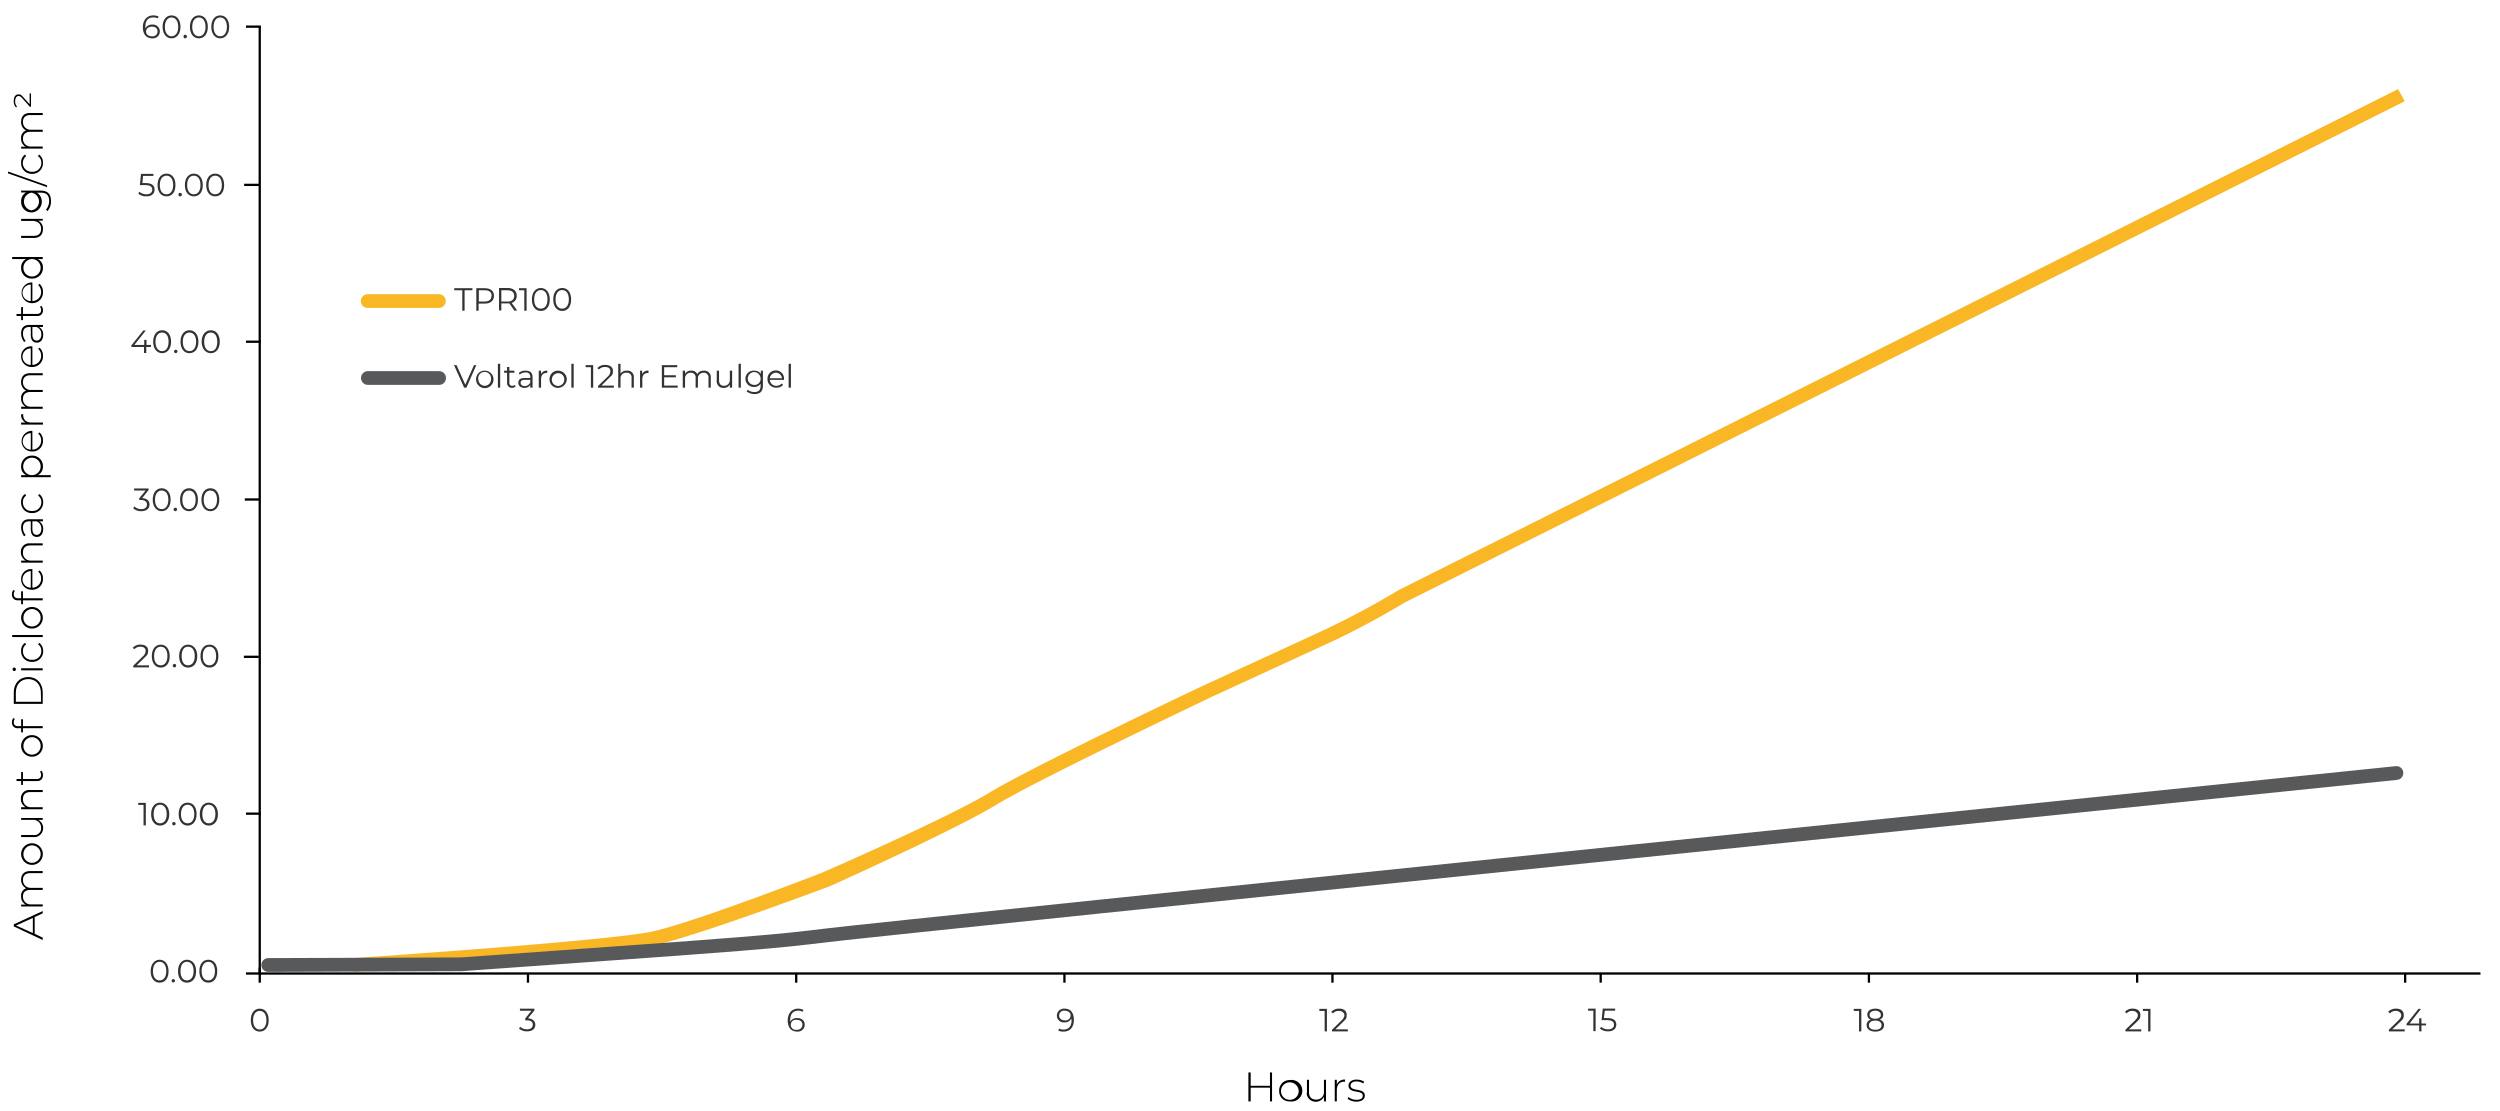 <svg id="Layer_1" data-name="Layer 1" xmlns="http://www.w3.org/2000/svg" viewBox="0 0 1088.6 483.9"><defs><style>.cls-1,.cls-3,.cls-4{fill:none;}.cls-1{stroke:#000;}.cls-1,.cls-3,.cls-4,.cls-5{stroke-miterlimit:10;}.cls-2{fill:#333;}.cls-3,.cls-5{stroke:#fab725;}.cls-3,.cls-4{stroke-linecap:round;stroke-width:6px;}.cls-4{stroke:#58595b;}.cls-5{fill:#fab725;stroke-width:5px;}</style></defs><polyline class="cls-1" points="1080.1 423.9 113.1 423.9 113.1 12.9 113.1 11.6"/><line class="cls-1" x1="113.6" y1="11.6" x2="107.1" y2="11.6"/><line class="cls-1" x1="113.6" y1="423.9" x2="107.1" y2="423.9"/><line class="cls-1" x1="113.1" y1="427.9" x2="113.1" y2="421.4"/><line class="cls-1" x1="346.7" y1="427.9" x2="346.7" y2="423.9"/><line class="cls-1" x1="697" y1="427.9" x2="697" y2="423.9"/><line class="cls-1" x1="580.2" y1="427.9" x2="580.2" y2="423.9"/><line class="cls-1" x1="463.5" y1="427.9" x2="463.5" y2="423.9"/><line class="cls-1" x1="229.9" y1="427.9" x2="229.9" y2="423.9"/><line class="cls-1" x1="813.8" y1="427.9" x2="813.8" y2="423.9"/><line class="cls-1" x1="930.6" y1="427.9" x2="930.6" y2="423.9"/><line class="cls-1" x1="1047.3" y1="427.9" x2="1047.3" y2="423.9"/><line class="cls-1" x1="113.6" y1="354.3" x2="107.1" y2="354.3"/><line class="cls-1" x1="113.1" y1="217.5" x2="106.6" y2="217.5"/><line class="cls-1" x1="113.6" y1="148.8" x2="107.1" y2="148.8"/><line class="cls-1" x1="112.8" y1="80.5" x2="106.3" y2="80.5"/><path class="cls-2" d="M65.6,422.9c0-3.1,1.7-5,3.9-5s3.9,1.8,3.9,5-1.6,5-3.9,5S65.6,426,65.6,422.9Zm6.8,0c0-2.6-1.2-4.1-2.9-4.1s-2.9,1.5-2.9,4.1,1.2,4,2.9,4S72.4,425.5,72.4,422.9Z"/><path class="cls-2" d="M74.7,427.1a.9.9,0,0,1,.8-.8.8.8,0,0,1,.7.8.7.7,0,0,1-.7.7A.8.8,0,0,1,74.7,427.1Z"/><path class="cls-2" d="M77.5,422.9c0-3.1,1.7-5,3.9-5s4,1.8,4,5-1.7,5-4,5S77.5,426,77.5,422.9Zm6.8,0c0-2.6-1.1-4.1-2.9-4.1s-2.8,1.5-2.8,4.1,1.1,4,2.8,4S84.3,425.5,84.3,422.9Z"/><path class="cls-2" d="M86.8,422.9c0-3.1,1.6-5,3.9-5s3.9,1.8,3.9,5-1.6,5-3.9,5S86.8,426,86.8,422.9Zm6.8,0c0-2.6-1.2-4.1-2.9-4.1s-2.9,1.5-2.9,4.1,1.2,4,2.9,4S93.6,425.5,93.6,422.9Z"/><path class="cls-2" d="M63.5,349.6v9.8h-1v-8.9H60.2v-.9Z"/><path class="cls-2" d="M65.8,354.5c0-3.2,1.7-5,3.9-5s4,1.8,4,5-1.7,5-4,5S65.8,357.6,65.8,354.5Zm6.8,0c0-2.6-1.2-4.1-2.9-4.1s-2.8,1.5-2.8,4.1,1.1,4,2.8,4S72.6,357.1,72.6,354.5Z"/><path class="cls-2" d="M75,358.7a.8.8,0,0,1,.7-.8.9.9,0,0,1,.8.8.8.8,0,0,1-.8.7A.7.7,0,0,1,75,358.7Z"/><path class="cls-2" d="M77.8,354.5c0-3.2,1.6-5,3.9-5s3.9,1.8,3.9,5-1.7,5-3.9,5S77.8,357.6,77.8,354.5Zm6.8,0c0-2.6-1.2-4.1-2.9-4.1s-2.9,1.5-2.9,4.1,1.2,4,2.9,4S84.6,357.1,84.6,354.5Z"/><path class="cls-2" d="M87,354.5c0-3.2,1.7-5,3.9-5s4,1.8,4,5-1.7,5-4,5S87,357.6,87,354.5Zm6.8,0c0-2.6-1.2-4.1-2.9-4.1s-2.8,1.5-2.8,4.1,1.1,4,2.8,4S93.8,357.1,93.8,354.5Z"/><path class="cls-2" d="M64.9,289.7v.9H58v-.7l4.1-4a3.3,3.3,0,0,0,1.3-2.5c0-1.1-.8-1.8-2.3-1.8a3.6,3.6,0,0,0-2.6,1.1l-.7-.6a4.2,4.2,0,0,1,3.5-1.4c2,0,3.2,1,3.2,2.6s-.3,1.8-1.6,3.1l-3.4,3.3Z"/><path class="cls-2" d="M66.1,285.7c0-3.2,1.7-5,3.9-5s3.9,1.8,3.9,5-1.6,5-3.9,5S66.1,288.8,66.1,285.7Zm6.8,0c0-2.7-1.2-4.1-2.9-4.1s-2.9,1.4-2.9,4.1,1.2,4,2.9,4S72.9,288.3,72.9,285.7Z"/><path class="cls-2" d="M75.2,289.9a.8.8,0,0,1,.8-.8.7.7,0,0,1,.7.8h0a.7.7,0,0,1-.7.7A.8.8,0,0,1,75.2,289.9Z"/><path class="cls-2" d="M78,285.7c0-3.2,1.7-5,3.9-5s4,1.8,4,5-1.7,5-4,5S78,288.8,78,285.7Zm6.8,0c0-2.7-1.1-4.1-2.9-4.1s-2.8,1.4-2.8,4.1,1.1,4,2.8,4S84.8,288.3,84.8,285.7Z"/><path class="cls-2" d="M87.3,285.7c0-3.2,1.6-5,3.9-5s3.9,1.8,3.9,5-1.6,5-3.9,5S87.3,288.8,87.3,285.7Zm6.8,0c0-2.7-1.2-4.1-2.9-4.1s-2.9,1.4-2.9,4.1,1.2,4,2.9,4S94.1,288.3,94.1,285.7Z"/><path class="cls-2" d="M65.1,219.7c0,1.6-1.2,2.9-3.6,2.9a4.9,4.9,0,0,1-3.5-1.3l.5-.8a4.2,4.2,0,0,0,3,1.2c1.6,0,2.5-.8,2.5-2s-.9-2-2.7-2h-.7V217l2.8-3.4h-5v-.9h6.3v.7l-2.8,3.5C64,217,65.1,218.1,65.1,219.7Z"/><path class="cls-2" d="M66.5,217.6c0-3.1,1.6-5,3.9-5s3.9,1.9,3.9,5-1.7,5-3.9,5S66.5,220.7,66.5,217.6Zm6.8,0c0-2.6-1.2-4-2.9-4s-2.9,1.4-2.9,4,1.2,4.1,2.9,4.1S73.3,220.2,73.3,217.6Z"/><path class="cls-2" d="M75.6,221.8a.7.7,0,0,1,.7-.7.7.7,0,0,1,.8.7.8.8,0,0,1-.8.8A.8.8,0,0,1,75.6,221.8Z"/><path class="cls-2" d="M78.4,217.6c0-3.1,1.6-5,3.9-5s3.9,1.9,3.9,5-1.6,5-3.9,5S78.4,220.7,78.4,217.6Zm6.8,0c0-2.6-1.2-4-2.9-4s-2.9,1.4-2.9,4,1.2,4.1,2.9,4.1S85.2,220.2,85.2,217.6Z"/><path class="cls-2" d="M87.7,217.6c0-3.1,1.6-5,3.9-5s3.9,1.9,3.9,5-1.7,5-3.9,5S87.7,220.7,87.7,217.6Zm6.8,0c0-2.6-1.2-4-2.9-4s-2.9,1.4-2.9,4,1.2,4.1,2.9,4.1S94.5,220.2,94.5,217.6Z"/><path class="cls-2" d="M65.7,151.1h-2v2.6h-1v-2.6H57.2v-.7l5.2-6.5h1.1l-5,6.3h4.3V148h1v2.2h2Z"/><path class="cls-2" d="M66.7,148.8c0-3.1,1.6-5,3.9-5s3.9,1.9,3.9,5-1.7,5-3.9,5S66.7,151.9,66.7,148.8Zm6.7,0c0-2.6-1.1-4-2.8-4s-2.9,1.4-2.9,4,1.2,4.1,2.9,4.1S73.4,151.4,73.4,148.8Z"/><path class="cls-2" d="M75.8,153a.7.7,0,0,1,.7-.7.8.8,0,0,1,.8.7.9.9,0,0,1-.8.8A.8.8,0,0,1,75.8,153Z"/><path class="cls-2" d="M78.6,148.8c0-3.1,1.6-5,3.9-5s3.9,1.9,3.9,5-1.6,5-3.9,5S78.6,151.9,78.6,148.8Zm6.8,0c0-2.6-1.2-4-2.9-4s-2.9,1.4-2.9,4,1.2,4.1,2.9,4.1S85.4,151.4,85.4,148.8Z"/><path class="cls-2" d="M87.8,148.8c0-3.1,1.7-5,4-5s3.9,1.9,3.9,5-1.7,5-3.9,5S87.8,151.9,87.8,148.8Zm6.8,0c0-2.6-1.1-4-2.8-4s-2.9,1.4-2.9,4,1.1,4.1,2.9,4.1S94.6,151.4,94.6,148.8Z"/><path class="cls-2" d="M109.2,444.2c0-3.1,1.6-5,3.9-5s3.9,1.9,3.9,5-1.6,5-3.9,5S109.2,447.4,109.2,444.2Zm6.8,0c0-2.6-1.2-4-2.9-4s-2.9,1.4-2.9,4,1.2,4.1,2.9,4.1S116,446.9,116,444.2Z"/><path d="M15.1,399.3v7.3l3.5,1.7v1L6,403.4v-.9l12.6-5.8v1Zm-.8.4L7,403l7.3,3.3Z"/><path d="M13.1,379.3h5.5v.9H13.2c-2.1,0-3.2,1.1-3.2,2.9a3.3,3.3,0,0,0,3.1,3.5h5.5v.9H13.2c-2.1,0-3.2,1-3.2,2.9a3.3,3.3,0,0,0,3.6,3.4h5v.9H9.2v-.8h2a3.8,3.8,0,0,1-2-3.6,3.3,3.3,0,0,1,2.2-3.5A4,4,0,0,1,9.2,383C9.2,380.8,10.5,379.3,13.1,379.3Z"/><path d="M13.9,376.6a4.7,4.7,0,1,1,0-9.4h0a4.7,4.7,0,0,1,.1,9.4Zm0-8.5a3.8,3.8,0,0,0-3.7,3.8,3.7,3.7,0,0,0,3.7,3.8h0a3.8,3.8,0,1,0,0-7.6Z"/><path d="M9.2,356.2h9.4v.8h-2a4,4,0,0,1-1.1,7.5H9.2v-.9h5.5a2.9,2.9,0,0,0,3.2-3.1,3.4,3.4,0,0,0-3.7-3.5h-5Z"/><path d="M13.1,344h5.5v.9H13.2c-2.1,0-3.2,1.1-3.2,3a3.4,3.4,0,0,0,3.1,3.6h5.5v.9H9.2v-.9h2a4,4,0,0,1-2.1-3.7A3.6,3.6,0,0,1,13.1,344Z"/><path d="M18,335.6a2.6,2.6,0,0,1,.7,1.9,2.4,2.4,0,0,1-2.1,2.6H10v1.7H9.2v-1.7h-2v-.9h2v-3H10v3h6a1.7,1.7,0,0,0,1.9-1.8,2.4,2.4,0,0,0-.5-1.4Z"/><path d="M13.9,329.5a4.7,4.7,0,1,1,0-9.4h0a4.7,4.7,0,0,1,.1,9.4Zm0-8.5a3.8,3.8,0,0,0-3.7,3.8,3.7,3.7,0,0,0,3.7,3.8h0a3.8,3.8,0,0,0,0-7.6Z"/><path d="M7.9,316.2H9.2v-3H10v3h8.6v.9H10v1.8H9.2v-1.8H7.8a2.4,2.4,0,0,1-2.6-2.2v-.4a2.8,2.8,0,0,1,.6-1.8l.7.3a2.5,2.5,0,0,0-.5,1.5C6,315.6,6.6,316.2,7.9,316.2Z"/><path d="M6,306.5v-5c0-4,2.6-6.7,6.3-6.7s6.3,2.7,6.3,6.7v5Zm11.8-4.9c0-3.6-2.3-5.9-5.5-5.9s-5.4,2.3-5.4,5.9v4h11Z"/><path d="M6.2,292.2a.7.7,0,0,1-.7-.8.7.7,0,0,1,1.4,0h0a.7.7,0,0,1-.7.8Zm3-.3V291h9.4v.9Z"/><path d="M13.9,288.2a4.5,4.5,0,0,1-4.7-4.4v-.3a4,4,0,0,1,1.7-3.6l.5.7a3.2,3.2,0,0,0-1.4,2.9,3.6,3.6,0,0,0,3.6,3.8H14a3.8,3.8,0,0,0,4-3.4v-.4a3.4,3.4,0,0,0-1.4-2.9l.5-.7a4.5,4.5,0,0,1,1.7,3.6,4.6,4.6,0,0,1-4.4,4.7Z"/><path d="M5.3,277.4v-.9H18.6v.9Z"/><path d="M13.9,273.7a4.7,4.7,0,1,1,0-9.4h0a4.7,4.7,0,0,1,.1,9.4Zm0-8.5a3.8,3.8,0,0,0-3.7,3.8,3.7,3.7,0,0,0,3.7,3.8h0a3.8,3.8,0,0,0,0-7.6Z"/><path d="M7.9,260.5H9.2v-3H10v3h8.6v.9H10v1.7H9.2v-1.7H7.8a2.4,2.4,0,0,1-2.6-2.2v-.5a3,3,0,0,1,.6-1.8l.7.4a2.4,2.4,0,0,0-.5,1.4C6,259.9,6.6,260.5,7.9,260.5Z"/><path d="M14.1,247.8v8.1a3.9,3.9,0,0,0,3.8-4.2,3.7,3.7,0,0,0-1.3-2.8l.6-.5a4.4,4.4,0,0,1,1.5,3.6,4.6,4.6,0,0,1-4.4,4.8h-.4a4.5,4.5,0,0,1-4.7-4.3v-.2a4.3,4.3,0,0,1,4.4-4.5h.5Zm-.7,8.1v-7.2a3.6,3.6,0,0,0,0,7.2Z"/><path d="M13.1,236.6h5.5v.9H13.2c-2.1,0-3.2,1.1-3.2,3a3.3,3.3,0,0,0,3.1,3.6h5.5v.9H9.2v-.9h2a4,4,0,0,1-2.1-3.7A3.6,3.6,0,0,1,13.1,236.6Z"/><path d="M12.7,226.1h6v.9H17a3.6,3.6,0,0,1,1.8,3.4c0,2.1-1.1,3.4-2.7,3.4s-2.7-.9-2.7-3.5V227h-.7c-1.8,0-2.7,1-2.7,2.8a4.7,4.7,0,0,0,1.2,3.2l-.7.5a6.5,6.5,0,0,1-1.3-3.8C9.2,227.4,10.4,226.1,12.7,226.1Zm3.2.9H14.1v3.2c0,2,.8,2.7,1.9,2.7s2-1,2-2.6a3.3,3.3,0,0,0-2.1-3.3Z"/><path d="M13.9,223.4A4.5,4.5,0,0,1,9.2,219v-.3a4,4,0,0,1,1.7-3.6l.5.7a3.2,3.2,0,0,0-1.4,2.9,3.6,3.6,0,0,0,3.6,3.8H14a3.8,3.8,0,0,0,4-3.4v-.4a3.4,3.4,0,0,0-1.4-2.9l.5-.7a4.5,4.5,0,0,1,1.7,3.6,4.6,4.6,0,0,1-4.4,4.7Z"/><path d="M13.9,198.4a4.6,4.6,0,0,1,4.8,4.3v.4a4.1,4.1,0,0,1-2.2,3.8h5.6v.9H9.2v-.9h2.2a4,4,0,0,1-2.2-3.8,4.6,4.6,0,0,1,4.4-4.7Zm0,.9a3.8,3.8,0,1,0,3.8,3.8A3.8,3.8,0,0,0,13.9,199.3Z"/><path d="M14.1,187.7v8.1a3.9,3.9,0,0,0,3.8-4.2,3.7,3.7,0,0,0-1.3-2.8l.6-.5a4.4,4.4,0,0,1,1.5,3.5,4.5,4.5,0,0,1-4.4,4.8h-.4a4.5,4.5,0,0,1-4.5-4.5,4.6,4.6,0,0,1,4.5-4.5Zm-.7,8.1v-7.2a3.6,3.6,0,0,0-3.5,3.6A3.6,3.6,0,0,0,13.4,195.8Z"/><path d="M9.2,180.4h.9v.3c0,2.1,1.3,3.3,3.7,3.3h4.9v.9H9.2V184h2A3.6,3.6,0,0,1,9.2,180.4Z"/><path d="M13.1,162.5h5.5v.9H13.2c-2.1,0-3.2,1.1-3.2,2.9a3.3,3.3,0,0,0,3.1,3.5h5.5v.9H13.2c-2.1,0-3.2,1.1-3.2,2.9a3.3,3.3,0,0,0,3.6,3.5h5v.9H9.2v-.9h2a3.8,3.8,0,0,1-2-3.6,3.2,3.2,0,0,1,2.2-3.4,4,4,0,0,1-2.2-3.8C9.2,164,10.5,162.5,13.1,162.5Z"/><path d="M14.1,150.9v8a3.9,3.9,0,0,0,3.8-4.2,3.7,3.7,0,0,0-1.3-2.8l.6-.5a4.4,4.4,0,0,1,1.5,3.6,4.6,4.6,0,0,1-4.4,4.8h-.4a4.5,4.5,0,0,1-4.7-4.3v-.3a4.3,4.3,0,0,1,4.4-4.4h.5Zm-.7,8v-7.2a3.6,3.6,0,0,0,0,7.2Z"/><path d="M12.7,141.5h6v.9H17a3.6,3.6,0,0,1,1.8,3.4c0,2.1-1.1,3.4-2.7,3.4s-2.7-.9-2.7-3.5v-3.3h-.7c-1.8,0-2.7,1-2.7,2.8a5,5,0,0,0,1.2,3.3l-.7.4a6.2,6.2,0,0,1-1.3-3.7C9.2,142.8,10.4,141.5,12.7,141.5Zm3.2.9H14.1v3.2c0,2,.8,2.7,1.9,2.7s2-1,2-2.7A3.2,3.2,0,0,0,15.9,142.4Z"/><path d="M18,133.2a2.6,2.6,0,0,1,.7,1.9,2.3,2.3,0,0,1-2.1,2.5H10v1.8H9.2v-1.8h-2v-.9h2v-3H10v3h6c1.2,0,1.9-.5,1.9-1.7a2.7,2.7,0,0,0-.5-1.5Z"/><path d="M14.1,123.1v8a3.9,3.9,0,0,0,3.8-4.2,4.1,4.1,0,0,0-1.3-2.8l.6-.5a4.4,4.4,0,0,1,1.5,3.6,4.6,4.6,0,0,1-4.4,4.8h-.4a4.5,4.5,0,0,1,0-9Zm-.7,8v-7.2a3.6,3.6,0,0,0,0,7.2Z"/><path d="M5.3,111.9H18.6v.9H16.4a3.9,3.9,0,0,1,2.3,3.8,4.6,4.6,0,0,1-4.5,4.7h-.3A4.5,4.5,0,0,1,9.2,117v-.4a4,4,0,0,1,2.2-3.8H5.3Zm8.6.9a3.8,3.8,0,0,0-3.7,3.8,3.7,3.7,0,0,0,3.7,3.8h0a3.8,3.8,0,0,0,0-7.6Z"/><path d="M9.2,95.3h9.4v.8h-2a3.7,3.7,0,0,1,2.1,3.6c0,2.4-1.3,3.9-4,3.9H9.2v-.9h5.5c2.1,0,3.2-1.1,3.2-3.1s-1.4-3.4-3.7-3.4h-5Z"/><path d="M9.2,83h8.4c3.2,0,4.6,1.5,4.6,4.6a6.3,6.3,0,0,1-1.5,4.3l-.7-.6a5.7,5.7,0,0,0,1.4-3.8c0-2.5-1.2-3.6-3.7-3.6H16.1A4.7,4.7,0,0,1,14,92.5h-.3a4.5,4.5,0,0,1-4.5-4.4v-.3a4.2,4.2,0,0,1,2.2-4H9.2Zm4.5.9a3.9,3.9,0,0,0,0,7.7,3.9,3.9,0,0,0,0-7.7Z"/><path d="M3.5,75.5v-.8l17,6v.8Z"/><path d="M13.9,75.7a4.6,4.6,0,0,1-4.7-4.4v-.4a4.1,4.1,0,0,1,1.7-3.6l.5.7a3.8,3.8,0,0,0,2.2,6.8H14a3.8,3.8,0,0,0,4-3.5v-.4A3.3,3.3,0,0,0,16.5,68l.5-.7a4.2,4.2,0,0,1,1.7,3.6,4.6,4.6,0,0,1-4.4,4.8Z"/><path d="M13.1,49.2h5.5v.9H13.2c-2.1,0-3.2,1.1-3.2,2.9a3.3,3.3,0,0,0,3.1,3.5h5.5v.9H13.2c-2.1,0-3.2,1.1-3.2,3a3.3,3.3,0,0,0,3.6,3.4h5v.9H9.2v-.8h2a3.8,3.8,0,0,1-2-3.6,3.3,3.3,0,0,1,2.2-3.5A3.9,3.9,0,0,1,9.2,53C9.2,50.7,10.5,49.2,13.1,49.2Z"/><path d="M12.9,40.7h.6v5.8H13L9.9,43C9,42,8.6,41.8,8,41.8s-1.4.7-1.4,2.2a2.9,2.9,0,0,0,.8,2.3l-.4.5a3.8,3.8,0,0,1-1-2.9c0-1.9.9-2.8,2-2.8s1.3.3,2.3,1.4l2.6,2.9Z"/><path d="M553.9,467v12.6H553v-6h-8.4v6h-1V467h1v5.8H553V467Z"/><path d="M557,474.9a4.5,4.5,0,0,1,4.7-4.6,4.7,4.7,0,1,1,0,9.3,4.4,4.4,0,0,1-4.7-4.4Zm8.5,0a3.9,3.9,0,0,0-4-3.6,3.8,3.8,0,0,0,.2,7.6,3.8,3.8,0,0,0,3.8-3.7Z"/><path d="M577.4,470.2v9.4h-.9v-2a4,4,0,0,1-7.5-1.2,1.7,1.7,0,0,1,.1-.7v-5.5h.9v5.4c0,2.1,1.1,3.2,3.1,3.2a3.2,3.2,0,0,0,3.4-3.1v-5.5Z"/><path d="M585.7,470.1v.9h-.3c-2.1,0-3.3,1.4-3.3,3.7v4.9h-.9v-9.4h.9v2.1A3.5,3.5,0,0,1,585.7,470.1Z"/><path d="M586.8,478.4l.4-.7a5.4,5.4,0,0,0,3.4,1.2c2,0,2.8-.7,2.8-1.8,0-2.7-6.2-.7-6.2-4.4,0-1.4,1.2-2.6,3.5-2.6a6.3,6.3,0,0,1,3.3.9l-.4.8a5.2,5.2,0,0,0-2.9-.9c-1.8,0-2.6.8-2.6,1.8,0,2.8,6.2.8,6.2,4.4,0,1.5-1.3,2.6-3.7,2.6A5.8,5.8,0,0,1,586.8,478.4Z"/><path class="cls-2" d="M201.3,126.4h-3.5v-.9h7.9v.9h-3.4v8.9h-1Z"/><path class="cls-2" d="M215.1,128.8c0,2.1-1.5,3.4-4,3.4h-2.7v3.1h-1v-9.8h3.7C213.6,125.5,215.1,126.7,215.1,128.8Zm-1,0c0-1.5-1-2.4-3-2.4h-2.6v4.9H211c2,0,3-.9,3-2.5Z"/><path class="cls-2" d="M224,135.3l-2.2-3.2h-3.5v3.1h-1v-9.8H221c2.5,0,4,1.3,4,3.4a3.1,3.1,0,0,1-2.2,3.1l2.4,3.3Zm-.1-6.5c0-1.5-1-2.4-3-2.4h-2.6v4.9H221C222.9,131.3,223.9,130.4,223.9,128.8Z"/><path class="cls-2" d="M229.3,125.5v9.8h-1v-8.9H226v-.9Z"/><path class="cls-2" d="M231.6,130.4c0-3.2,1.7-5,3.9-5s3.9,1.8,3.9,5-1.6,5-3.9,5S231.6,133.5,231.6,130.4Zm6.8,0c0-2.7-1.2-4.1-2.9-4.1s-2.9,1.4-2.9,4.1,1.2,4,2.9,4S238.4,133,238.4,130.4Z"/><path class="cls-2" d="M240.9,130.4c0-3.2,1.6-5,3.9-5s3.9,1.8,3.9,5-1.6,5-3.9,5S240.9,133.5,240.9,130.4Zm6.8,0c0-2.7-1.2-4.1-2.9-4.1s-2.9,1.4-2.9,4.1,1.2,4,2.9,4S247.7,133,247.7,130.4Z"/><path class="cls-2" d="M207.4,159l-4.3,9.8h-1l-4.4-9.8h1.1l3.8,8.5,3.8-8.5Z"/><path class="cls-2" d="M207.3,165.1a3.7,3.7,0,0,1,3.8-3.7,3.8,3.8,0,1,1-3.8,4Zm6.5,0a2.8,2.8,0,1,0-5.5.3,2.8,2.8,0,0,0,2.8,2.6,2.8,2.8,0,0,0,2.7-2.7Z"/><path class="cls-2" d="M216.8,158.4h1v10.4h-1Z"/><path class="cls-2" d="M224.5,168.3a2.3,2.3,0,0,1-1.6.6,2.1,2.1,0,0,1-2.1-1.9v-4.7h-1.3v-.9h1.3v-1.6h1v1.6H224v.9h-2.2v4.4a1.2,1.2,0,0,0,1,1.3h.3a1.5,1.5,0,0,0,1.1-.4Z"/><path class="cls-2" d="M231.9,164.2v4.6h-1v-1.2a2.8,2.8,0,0,1-2.5,1.3c-1.7,0-2.7-.9-2.7-2.2s.7-2.1,2.8-2.1h2.4v-.4a1.8,1.8,0,0,0-2.1-2,3.8,3.8,0,0,0-2.5.9l-.4-.7a4.1,4.1,0,0,1,3-1C230.8,161.4,231.9,162.3,231.9,164.2Zm-1,2.4v-1.2h-2.3c-1.5,0-1.9.5-1.9,1.3s.6,1.4,1.8,1.4a2.7,2.7,0,0,0,2.4-1.5Z"/><path class="cls-2" d="M238.3,161.4v1H238c-1.5,0-2.4,1-2.4,2.7v3.7h-1v-7.4h1v1.5A2.7,2.7,0,0,1,238.3,161.4Z"/><path class="cls-2" d="M239.3,165.1a3.6,3.6,0,0,1,3.7-3.7,3.8,3.8,0,0,1,3.8,3.7,3.9,3.9,0,0,1-3.8,3.8,3.6,3.6,0,0,1-3.7-3.5A.2.2,0,0,1,239.3,165.1Zm6.4,0a2.6,2.6,0,0,0-2.8-2.6,2.8,2.8,0,0,0-2.6,2.9,2.7,2.7,0,0,0,5.4-.1v-.2Z"/><path class="cls-2" d="M248.8,158.4h1v10.4h-1Z"/><path class="cls-2" d="M258.3,159v9.8h-1v-8.9H255V159Z"/><path class="cls-2" d="M267.3,167.9v.9h-6.9v-.7l4.1-4a3.3,3.3,0,0,0,1.3-2.4c0-1.2-.8-1.9-2.3-1.9a3.5,3.5,0,0,0-2.7,1.1l-.7-.6a4.3,4.3,0,0,1,3.5-1.4c2,0,3.3,1,3.3,2.6s-.3,1.8-1.7,3.1l-3.3,3.3Z"/><path class="cls-2" d="M276,164.5v4.3h-1v-4.2a2,2,0,0,0-1.7-2.3h-.5a2.4,2.4,0,0,0-2.6,2.2v4.3h-1V158.4h1v4.3a3.1,3.1,0,0,1,2.8-1.3,2.7,2.7,0,0,1,3,2.6Z"/><path class="cls-2" d="M282.4,161.4v1h-.2c-1.6,0-2.5,1-2.5,2.7v3.7h-1v-7.4h.9v1.5A2.7,2.7,0,0,1,282.4,161.4Z"/><path class="cls-2" d="M295.1,167.9v.9h-6.9V159h6.7v.9h-5.7v3.5h5.1v.9h-5.1v3.6Z"/><path class="cls-2" d="M309.5,164.5v4.3h-1v-4.2a2,2,0,0,0-2.1-2.3,2.4,2.4,0,0,0-2.5,2.2v4.3h-1v-4.2a2,2,0,0,0-2.1-2.3,2.4,2.4,0,0,0-2.5,2.2v4.3h-1v-7.4h1v1.4a2.8,2.8,0,0,1,2.7-1.4,2.6,2.6,0,0,1,2.6,1.5,3.1,3.1,0,0,1,2.9-1.5A2.8,2.8,0,0,1,309.5,164.5Z"/><path class="cls-2" d="M318.8,161.4v7.4h-1v-1.4a2.8,2.8,0,0,1-2.6,1.5,2.8,2.8,0,0,1-3.1-2.6.6.6,0,0,1,0-.6v-4.3h1v4.2c0,1.6.8,2.4,2.2,2.4a2.5,2.5,0,0,0,2.5-2.3v-4.3Z"/><path class="cls-2" d="M321.6,158.4h1v10.4h-1Z"/><path class="cls-2" d="M332.2,161.4v6.5c0,2.5-1.2,3.7-3.7,3.7a5.4,5.4,0,0,1-3.4-1.2l.5-.7a4.3,4.3,0,0,0,2.9,1c1.9,0,2.7-.9,2.7-2.7v-.9a3.4,3.4,0,0,1-2.9,1.4,3.6,3.6,0,0,1-3.7-3.4,3.5,3.5,0,0,1,3.4-3.7h.3a3.5,3.5,0,0,1,3,1.4v-1.4Zm-1,3.5a2.9,2.9,0,0,0-2.7-2.9,2.9,2.9,0,0,0-2.9,2.7,2.8,2.8,0,0,0,2.7,2.9h.1a2.6,2.6,0,0,0,2.8-2.4v-.3Z"/><path class="cls-2" d="M341.4,165.4h-6.2a2.8,2.8,0,0,0,2.9,2.6h0a3.3,3.3,0,0,0,2.3-1l.6.6a3.6,3.6,0,0,1-2.9,1.2,3.7,3.7,0,0,1-3.9-3.4v-.3a3.6,3.6,0,0,1,3.4-3.8h.2a3.5,3.5,0,0,1,3.6,3.5v.6Zm-6.2-.7h5.3a2.7,2.7,0,0,0-2.9-2.4A2.8,2.8,0,0,0,335.2,164.7Z"/><path class="cls-2" d="M343.4,158.4h1v10.4h-1Z"/><line class="cls-3" x1="160.1" y1="131.1" x2="191.1" y2="131.1"/><line class="cls-4" x1="160.2" y1="164.6" x2="191.2" y2="164.6"/><path class="cls-5" d="M154.3,420.5c.4-.4-.4-.8-.4-.8s111.7-7.5,130.5-11.6,73.2-25.3,73.8-25.5,55.9-24.3,73.9-35.3,93-46.6,93.8-46.9l51.5-23.7a368.8,368.8,0,0,0,32.9-17.6l432.9-217,.5.9L610.8,260c-.1,0-16,9.8-33,17.6l-51.5,23.7c-.7.4-75.5,35.9-93.6,46.9s-71.6,35.1-72.1,35.3-57.1,21.5-76,25.6S153.8,421,154.3,420.5Z"/><path class="cls-4" d="M116.8,420.2l84.1-.3c134.8-9.6,134.8-9.7,159.8-12.7,26.9-3.3,682.8-70.6,682.8-70.6"/><line class="cls-1" x1="112.7" y1="286" x2="106.2" y2="286"/><path class="cls-2" d="M67.3,82.6c0,1.6-1.1,2.9-3.5,2.9a5.1,5.1,0,0,1-3.6-1.2l.5-.8a4.7,4.7,0,0,0,3,1.1c1.7,0,2.6-.8,2.6-2s-.8-2-3.3-2H60.9l.5-4.9h5.4v.9H62.3L62,79.7h1.2C66.2,79.7,67.3,80.8,67.3,82.6Z"/><path class="cls-2" d="M68.6,80.6c0-3.2,1.6-5,3.9-5s3.9,1.8,3.9,5-1.6,4.9-3.9,4.9S68.6,83.7,68.6,80.6Zm6.8,0c0-2.7-1.2-4.1-2.9-4.1s-2.9,1.4-2.9,4.1,1.2,4,2.9,4S75.4,83.2,75.4,80.6Z"/><path class="cls-2" d="M77.7,84.8a.7.7,0,0,1,.8-.8.7.7,0,0,1,.7.8.7.7,0,0,1-.7.7A.7.7,0,0,1,77.7,84.8Z"/><path class="cls-2" d="M80.5,80.6c0-3.2,1.7-5,3.9-5s3.9,1.8,3.9,5-1.6,4.9-3.9,4.9S80.5,83.7,80.5,80.6Zm6.8,0c0-2.7-1.2-4.1-2.9-4.1s-2.9,1.4-2.9,4.1,1.2,4,2.9,4S87.3,83.2,87.3,80.6Z"/><path class="cls-2" d="M89.8,80.6c0-3.2,1.6-5,3.9-5s3.9,1.8,3.9,5-1.6,4.9-3.9,4.9S89.8,83.7,89.8,80.6Zm6.8,0c0-2.7-1.2-4.1-2.9-4.1s-2.9,1.4-2.9,4.1,1.2,4,2.9,4S96.6,83.2,96.6,80.6Z"/><path class="cls-2" d="M69.6,13.7a3,3,0,0,1-3.3,3c-2.6,0-4.1-1.8-4.1-4.9s1.9-5.1,4.5-5.1a6,6,0,0,1,2.4.5l-.5.8a3.6,3.6,0,0,0-1.9-.4c-2.1,0-3.4,1.3-3.4,4v.8a3.1,3.1,0,0,1,3-1.7A3,3,0,0,1,69.6,13.7Zm-1,0c0-1.3-.9-2.1-2.4-2.1s-2.6.9-2.6,2.1.9,2.1,2.6,2.1A2.1,2.1,0,0,0,68.6,13.7Z"/><path class="cls-2" d="M70.8,11.7c0-3.1,1.6-5,3.9-5s3.9,1.9,3.9,5-1.7,5-3.9,5S70.8,14.8,70.8,11.7Zm6.8,0c0-2.6-1.2-4.1-2.9-4.1s-2.9,1.5-2.9,4.1,1.2,4.1,2.9,4.1S77.6,14.3,77.6,11.7Z"/><path class="cls-2" d="M79.9,15.9a.8.8,0,0,1,.7-.8.8.8,0,1,1,0,1.6A.8.8,0,0,1,79.9,15.9Z"/><path class="cls-2" d="M82.7,11.7c0-3.1,1.6-5,3.9-5s3.9,1.9,3.9,5-1.6,5-3.9,5S82.7,14.8,82.7,11.7Zm6.8,0c0-2.6-1.2-4.1-2.9-4.1s-2.9,1.5-2.9,4.1,1.2,4.1,2.9,4.1S89.5,14.3,89.5,11.7Z"/><path class="cls-2" d="M92,11.7c0-3.1,1.6-5,3.9-5s3.9,1.9,3.9,5-1.7,5-3.9,5S92,14.8,92,11.7Zm6.8,0c0-2.6-1.2-4.1-2.9-4.1S93,9.1,93,11.7s1.2,4.1,2.9,4.1S98.8,14.3,98.8,11.7Z"/><path class="cls-2" d="M233.1,446.2c0,1.7-1.2,2.9-3.6,2.9a5.3,5.3,0,0,1-3.5-1.2l.5-.8a4.3,4.3,0,0,0,3,1.1c1.6,0,2.5-.8,2.5-2s-.8-1.9-2.6-1.9h-.7v-.8l2.7-3.4h-5v-.9h6.3v.8l-2.8,3.4C232,443.6,233.1,444.7,233.1,446.2Z"/><path class="cls-2" d="M350.4,446.2a3,3,0,0,1-3.3,3c-2.6,0-4.1-1.8-4.1-4.9s1.9-5.1,4.5-5.1a4.8,4.8,0,0,1,2.4.6l-.5.8a2.9,2.9,0,0,0-1.9-.5c-2.1,0-3.4,1.4-3.4,4v.8a3.2,3.2,0,0,1,3-1.6C349.1,443.3,350.4,444.4,350.4,446.2Zm-1,0c0-1.3-.9-2.1-2.4-2.1a2.2,2.2,0,1,0,0,4.3A2.2,2.2,0,0,0,349.4,446.2Z"/><path class="cls-2" d="M467.6,444.1c0,3.4-1.8,5.1-4.5,5.1a4.1,4.1,0,0,1-2.3-.5l.4-.8a3.8,3.8,0,0,0,1.9.4c2.1,0,3.5-1.3,3.5-4,0-.2-.1-.5-.1-.8a3.1,3.1,0,0,1-3,1.7,3,3,0,0,1-3.3-3,3.1,3.1,0,0,1,3.4-3C466.2,439.2,467.6,441,467.6,444.1Zm-1.4-1.9c0-1.1-.9-2.1-2.6-2.1a2.1,2.1,0,0,0-2.4,2.1c0,1.3,1,2.1,2.5,2.1A2.2,2.2,0,0,0,466.2,442.2Z"/><path class="cls-2" d="M577.8,439.3v9.8h-1v-8.9h-2.3v-.9Z"/><path class="cls-2" d="M586.9,448.2v.9H580v-.7l4.1-4c1.1-1.1,1.3-1.7,1.3-2.4s-.8-1.8-2.3-1.8a3.2,3.2,0,0,0-2.7,1.1l-.7-.7a4.5,4.5,0,0,1,3.5-1.4c2,0,3.2,1,3.2,2.7s-.3,1.8-1.6,3.1l-3.3,3.2Z"/><path class="cls-2" d="M694.8,439.2V449h-1v-8.9h-2.3v-.9Z"/><path class="cls-2" d="M703.8,446.2c0,1.6-1.2,2.9-3.6,2.9a5.5,5.5,0,0,1-3.5-1.2l.5-.8a4.3,4.3,0,0,0,3,1.1c1.7,0,2.6-.8,2.6-2s-.8-2-3.3-2h-2.1l.5-5h5.4v.9h-4.5l-.4,3.2h1.3C702.7,443.3,703.8,444.4,703.8,446.2Z"/><path class="cls-2" d="M810.5,439.3v9.8h-1v-8.9h-2.3v-.9Z"/><path class="cls-2" d="M820.4,446.4c0,1.7-1.5,2.8-3.8,2.8s-3.8-1.1-3.8-2.8a2.3,2.3,0,0,1,1.9-2.4,2.2,2.2,0,0,1-1.6-2.2c0-1.6,1.4-2.6,3.5-2.6s3.4,1,3.4,2.6a2.1,2.1,0,0,1-1.6,2.2A2.4,2.4,0,0,1,820.4,446.4Zm-1.1,0c0-1.2-1-2-2.7-2s-2.8.8-2.8,2,1,2,2.8,2S819.3,447.6,819.3,446.4Zm-2.7-2.8c1.5,0,2.4-.7,2.4-1.7s-1-1.8-2.4-1.8-2.5.7-2.5,1.8S815,443.6,816.6,443.6Z"/><path class="cls-2" d="M932.4,448.2v.9h-6.9v-.7l4.1-4c1.1-1.1,1.3-1.7,1.3-2.4s-.8-1.8-2.3-1.8a3,3,0,0,0-2.6,1.1l-.7-.7a4.2,4.2,0,0,1,3.4-1.4c2,0,3.3,1,3.3,2.7s-.3,1.8-1.6,3.1l-3.4,3.2Z"/><path class="cls-2" d="M936.4,439.3v9.8h-1v-8.9h-2.3v-.9Z"/><path class="cls-2" d="M1047.1,448.2v.9h-6.9v-.7l4.1-4c1.1-1.1,1.3-1.7,1.3-2.4s-.8-1.8-2.3-1.8a3,3,0,0,0-2.6,1.1l-.8-.7a4.5,4.5,0,0,1,3.5-1.4c2,0,3.3,1,3.3,2.7s-.3,1.8-1.6,3.1l-3.4,3.2Z"/><path class="cls-2" d="M1056.4,446.5h-2v2.6h-1v-2.6h-5.5v-.7l5.2-6.5h1.1l-5,6.4h4.2v-2.3h1v2.3h2Z"/></svg>